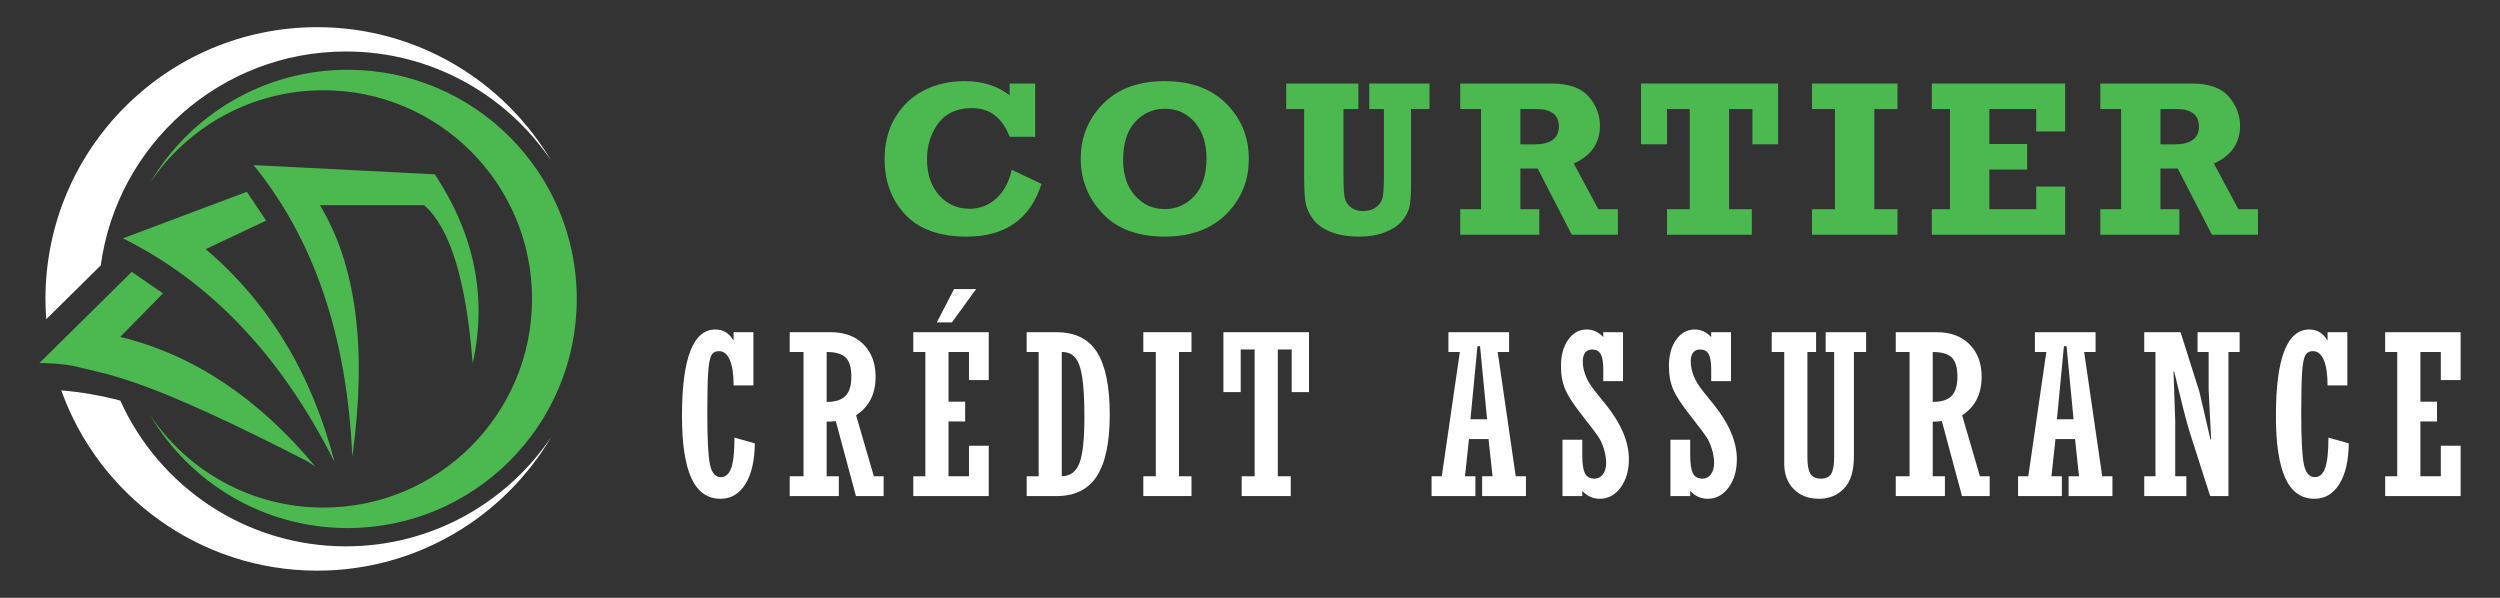 <?xml version="1.0" encoding="utf-8"?>
<!-- Generator: Adobe Illustrator 16.0.0, SVG Export Plug-In . SVG Version: 6.00 Build 0)  -->
<!DOCTYPE svg PUBLIC "-//W3C//DTD SVG 1.1//EN" "http://www.w3.org/Graphics/SVG/1.1/DTD/svg11.dtd">
<svg version="1.1" id="Calque_1" xmlns="http://www.w3.org/2000/svg" xmlns:xlink="http://www.w3.org/1999/xlink" x="0px" y="0px"
	 width="230px" height="55px" viewBox="0 0 230 55" enable-background="new 0 0 230 55" xml:space="preserve">
<rect x="0" y="0" width="230" height="55" fill="#333333" stroke="none"/>
<g>
	<g>
		<g>
			<g>
				<path fill="#4CB950" d="M92.886,7.684h2.351v4.901h-2.351c-0.667-1.761-1.824-2.641-3.471-2.641
					c-1.361,0-2.389,0.463-3.085,1.39c-0.697,0.928-1.045,2.038-1.045,3.332c0,1.354,0.368,2.448,1.105,3.286
					c0.737,0.836,1.675,1.254,2.816,1.254c0.934,0,1.75-0.315,2.451-0.949c0.7-0.634,1.173-1.514,1.419-2.641l2.742,1.305
					c-1.04,3.231-3.332,4.847-6.873,4.847c-2.5,0-4.386-0.674-5.656-2.021c-1.27-1.347-1.905-3.051-1.905-5.112
					c0-1.466,0.33-2.75,0.99-3.85c0.66-1.102,1.549-1.93,2.666-2.486c1.117-0.558,2.342-0.835,3.675-0.835
					c1.661,0,3.051,0.434,4.171,1.301V7.684z"/>
				<path fill="#4CB950" d="M107.159,7.464c2.4,0,4.289,0.694,5.666,2.081s2.065,3.077,2.065,5.07c0,2.001-0.69,3.693-2.07,5.077
					c-1.381,1.384-3.268,2.075-5.661,2.075c-2.488,0-4.398-0.712-5.731-2.135c-1.334-1.425-2.001-3.097-2.001-5.018
					c0-1.987,0.685-3.676,2.055-5.066C102.852,8.159,104.744,7.464,107.159,7.464z M107.159,10.005c-1.067,0-1.973,0.399-2.716,1.2
					s-1.115,1.974-1.115,3.52c0,1.367,0.366,2.461,1.1,3.282c0.733,0.819,1.644,1.23,2.731,1.23c1.066,0,1.974-0.402,2.72-1.206
					c0.747-0.803,1.121-1.962,1.121-3.476c0-1.354-0.357-2.451-1.07-3.291C109.215,10.425,108.292,10.005,107.159,10.005z"/>
				<path fill="#4CB950" d="M118.33,10.034V7.684h6.642v2.351h-1.371v6.292c0,0.84,0.035,1.445,0.104,1.815
					c0.07,0.37,0.255,0.675,0.556,0.916c0.3,0.239,0.68,0.359,1.14,0.359c0.474,0,0.867-0.113,1.18-0.34
					c0.314-0.227,0.516-0.511,0.606-0.851c0.09-0.341,0.135-1.034,0.135-2.08v-6.112h-1.35V7.684h5.541v2.351h-1.7v6.962
					c0,0.947-0.05,1.635-0.15,2.065s-0.33,0.856-0.69,1.281c-0.36,0.423-0.881,0.767-1.565,1.029
					c-0.683,0.264-1.469,0.396-2.355,0.396c-1.027,0-1.902-0.146-2.625-0.435c-0.724-0.291-1.262-0.675-1.616-1.156
					c-0.354-0.479-0.58-0.956-0.681-1.431c-0.099-0.473-0.149-1.279-0.149-2.42v-6.292H118.33z"/>
				<path fill="#4CB950" d="M148.846,19.247v2.35h-4.239l-3.141-6.092h-1.593v3.742h1.741v2.35h-7.272v-2.35h1.911v-9.213h-1.911
					V7.684h8.392c1.58,0,2.721,0.397,3.417,1.196c0.696,0.796,1.045,1.698,1.045,2.705c0,1.58-0.804,2.734-2.41,3.46l2.261,4.202
					H148.846z M139.873,13.285h1.241c1.534,0,2.301-0.546,2.301-1.64c0-0.541-0.176-0.944-0.525-1.211
					c-0.351-0.267-0.833-0.4-1.446-0.4h-1.57V13.285z"/>
				<path fill="#4CB950" d="M153.364,21.597v-2.35h2.091v-9.213h-2.091v3.241h-2.391V7.684h12.614v5.592h-2.361v-3.241h-2.15v9.213
					h2.091v2.35H153.364z"/>
				<path fill="#4CB950" d="M166.706,21.597v-2.35h2.11v-9.213h-2.11V7.684h7.862v2.351h-2.131v9.213h2.131v2.35H166.706z"/>
				<path fill="#4CB950" d="M177.728,21.597v-2.35h1.671v-9.213h-1.671V7.684h12.265v4.411h-2.662v-2.061h-4.311v3.212h3.48v2.35
					h-3.48v3.651h4.311v-2.081h2.662v4.431H177.728z"/>
				<path fill="#4CB950" d="M207.734,19.247v2.35h-4.238l-3.142-6.092h-1.593v3.742h1.741v2.35h-7.272v-2.35h1.911v-9.213h-1.911
					V7.684h8.393c1.58,0,2.719,0.397,3.416,1.196c0.696,0.796,1.045,1.698,1.045,2.705c0,1.58-0.804,2.734-2.41,3.46l2.26,4.202
					H207.734z M198.762,13.285h1.24c1.534,0,2.301-0.546,2.301-1.64c0-0.541-0.175-0.944-0.524-1.211
					c-0.351-0.267-0.832-0.4-1.446-0.4h-1.57V13.285z"/>
			</g>
		</g>
		<g>
			<g>
				<path fill="#FFFFFF" d="M67.572,40.265l1.871,0.521c-0.013,1.581-0.3,2.826-0.86,3.736c-0.56,0.91-1.327,1.365-2.3,1.365
					c-1.201,0-2.09-0.628-2.671-1.886c-0.58-1.257-0.87-3.169-0.87-5.736c0-5.302,1.023-7.952,3.071-7.952
					c0.72,0,1.267,0.327,1.641,0.98h0.04v-0.731h1.82v4.893h-1.82c0-1.021-0.117-1.801-0.351-2.341c-0.233-0.54-0.567-0.811-1-0.811
					c-0.319,0-0.552,0.13-0.695,0.39c-0.144,0.261-0.242,0.776-0.295,1.546c-0.054,0.771-0.08,2.022-0.08,3.756
					c0,2.388,0.082,3.969,0.245,4.741c0.164,0.774,0.499,1.16,1.005,1.16c0.434,0,0.75-0.279,0.951-0.84
					C67.472,42.495,67.572,41.565,67.572,40.265z"/>
				<path fill="#FFFFFF" d="M76.052,38.794v5.021h1.121v1.821h-4.521v-1.821h1.271V32.383h-1.271v-1.821h3.771
					c1.273,0,2.281,0.374,3.021,1.121c0.74,0.747,1.111,1.737,1.111,2.971c0,1.593-0.599,2.775-1.795,3.55l1.634,5.612h0.9v1.821
					h-2.548l-1.854-6.901C76.673,38.774,76.393,38.794,76.052,38.794z M76.052,32.383v4.592c0.807,0,1.387-0.186,1.741-0.556
					c0.354-0.369,0.53-0.958,0.53-1.766c0-0.854-0.178-1.445-0.535-1.775S76.853,32.383,76.052,32.383z"/>
				<path fill="#FFFFFF" d="M84.022,45.637v-1.821h1.111V32.383h-1.111v-1.821h6.942v4.402h-1.82v-2.581h-1.881v4.572h1.531v1.819
					h-1.531v5.041h1.881v-2.81h1.82v4.631H84.022z M86.184,29.663l1.59-3.072h2.03l-2.23,3.072H86.184z"/>
				<path fill="#FFFFFF" d="M94.454,45.637v-1.821h1.101V32.383h-1.101v-1.821h2.721c1.733,0,2.987,0.617,3.761,1.852
					c0.774,1.234,1.161,3.147,1.161,5.741c0,2.541-0.395,4.423-1.185,5.647c-0.791,1.223-2.016,1.835-3.677,1.835H94.454z
					 M97.684,32.383v11.433c0.778-0.012,1.319-0.416,1.624-1.21c0.304-0.794,0.457-2.193,0.457-4.201
					c0-1.566-0.064-2.78-0.191-3.641s-0.338-1.473-0.633-1.836C98.646,32.564,98.227,32.383,97.684,32.383z"/>
				<path fill="#FFFFFF" d="M105.185,45.637v-1.821h1.15V32.383h-1.15v-1.821h4.432v1.821h-1.151v11.433h1.151v1.821H105.185z"/>
				<path fill="#FFFFFF" d="M120.427,30.562v5.513h-1.591v-3.921h-1.279v11.662h1.19v1.821h-4.511v-1.821h1.19V32.153h-1.281v3.921
					h-1.59v-5.513H120.427z"/>
				<path fill="#FFFFFF" d="M135.147,40.396l-0.369,3.42h0.958v1.821h-4.031v-1.821h0.94l1.66-11.433h-1.05v-1.821h5.582v1.821
					h-1.049l1.659,11.433h0.94v1.821h-4.031v-1.821h0.958l-0.369-3.42H135.147z M135.282,38.575h1.53l-0.646-6.723h-0.24
					L135.282,38.575z"/>
				<path fill="#FFFFFF" d="M143.747,45.637v-5.183h1.821v1.392c0,0.807,0.082,1.373,0.25,1.7c0.168,0.326,0.459,0.49,0.875,0.49
					c0.321,0,0.58-0.133,0.778-0.399c0.197-0.267,0.297-0.623,0.297-1.069c0-0.379-0.068-0.794-0.206-1.244
					c-0.138-0.449-0.302-0.82-0.494-1.113c-0.19-0.293-0.677-0.934-1.454-1.924c-0.805-1.015-1.341-1.83-1.606-2.448
					c-0.268-0.616-0.4-1.338-0.4-2.165c0-0.986,0.222-1.793,0.665-2.42s1.012-0.94,1.705-0.94c0.58,0,1.088,0.233,1.521,0.699v-0.45
					h1.82v4.502h-1.82v-1.141c0-0.626-0.08-1.077-0.239-1.355c-0.161-0.276-0.415-0.414-0.761-0.414
					c-0.587,0-0.881,0.369-0.881,1.108c0,0.426,0.088,0.864,0.263,1.313c0.175,0.45,0.479,0.941,0.912,1.476l0.938,1.161
					c1.419,1.763,2.128,3.443,2.128,5.044c0,1.047-0.255,1.914-0.767,2.601s-1.147,1.03-1.909,1.03c-0.622,0-1.161-0.24-1.614-0.72
					v0.47H143.747z"/>
				<path fill="#FFFFFF" d="M153.679,45.637v-5.183h1.82v1.392c0,0.807,0.083,1.373,0.251,1.7c0.167,0.326,0.459,0.49,0.875,0.49
					c0.321,0,0.58-0.133,0.778-0.399c0.197-0.267,0.297-0.623,0.297-1.069c0-0.379-0.069-0.794-0.206-1.244
					c-0.138-0.449-0.303-0.82-0.495-1.113c-0.19-0.293-0.676-0.934-1.453-1.924c-0.805-1.015-1.341-1.83-1.606-2.448
					c-0.268-0.616-0.4-1.338-0.4-2.165c0-0.986,0.222-1.793,0.665-2.42s1.012-0.94,1.705-0.94c0.58,0,1.088,0.233,1.52,0.699v-0.45
					h1.821v4.502h-1.821v-1.141c0-0.626-0.08-1.077-0.238-1.355c-0.161-0.276-0.415-0.414-0.761-0.414
					c-0.587,0-0.881,0.369-0.881,1.108c0,0.426,0.088,0.864,0.263,1.313c0.175,0.45,0.479,0.941,0.912,1.476l0.938,1.161
					c1.419,1.763,2.128,3.443,2.128,5.044c0,1.047-0.255,1.914-0.767,2.601c-0.513,0.687-1.147,1.03-1.91,1.03
					c-0.622,0-1.16-0.24-1.614-0.72v0.47H153.679z"/>
				<path fill="#FFFFFF" d="M162.999,32.383v-1.821h4.081v1.821h-0.8v9.673c0,0.727,0.093,1.239,0.279,1.535
					c0.188,0.297,0.505,0.445,0.951,0.445c0.46,0,0.78-0.15,0.96-0.45s0.271-0.81,0.271-1.53v-9.673h-0.78v-1.821h3.721v1.821h-1.12
					v9.583c0,1.367-0.307,2.362-0.921,2.985c-0.612,0.624-1.374,0.936-2.281,0.936c-0.993,0-1.776-0.3-2.35-0.9
					c-0.574-0.6-0.86-1.374-0.86-2.321V32.383H162.999z"/>
				<path fill="#FFFFFF" d="M177.811,38.794v5.021h1.121v1.821h-4.522v-1.821h1.271V32.383h-1.271v-1.821h3.771
					c1.274,0,2.281,0.374,3.021,1.121s1.109,1.737,1.109,2.971c0,1.593-0.598,2.775-1.794,3.55l1.635,5.612h0.9v1.821h-2.549
					l-1.853-6.901C178.432,38.774,178.151,38.794,177.811,38.794z M177.811,32.383v4.592c0.808,0,1.388-0.186,1.741-0.556
					c0.354-0.369,0.53-0.958,0.53-1.766c0-0.854-0.179-1.445-0.536-1.775C179.189,32.548,178.611,32.383,177.811,32.383z"/>
				<path fill="#FFFFFF" d="M189.103,40.396l-0.368,3.42h0.958v1.821h-4.032v-1.821h0.941l1.66-11.433h-1.05v-1.821h5.581v1.821
					h-1.05l1.66,11.433h0.94v1.821h-4.031v-1.821h0.958l-0.368-3.42H189.103z M189.237,38.575h1.53l-0.646-6.723h-0.24
					L189.237,38.575z"/>
				<path fill="#FFFFFF" d="M197.271,45.637v-1.821h1.031V32.383h-1.031v-1.821h3.341l1.731,5.472l1.021,4.401h0.06l-0.229-4.551
					v-3.501h-1.021v-1.821h3.872v1.821h-1.03v13.254h-1.681l-1.851-5.781c-0.199-0.627-0.41-1.388-0.63-2.281l-0.83-3.391h-0.061
					l0.16,4.591v5.041h1.021v1.821H197.271z"/>
				<path fill="#FFFFFF" d="M214.215,40.265l1.871,0.521c-0.014,1.581-0.3,2.826-0.86,3.736s-1.327,1.365-2.301,1.365
					c-1.2,0-2.091-0.628-2.671-1.886c-0.581-1.257-0.87-3.169-0.87-5.736c0-5.302,1.023-7.952,3.071-7.952
					c0.72,0,1.268,0.327,1.64,0.98h0.041v-0.731h1.82v4.893h-1.82c0-1.021-0.117-1.801-0.351-2.341s-0.567-0.811-1-0.811
					c-0.32,0-0.553,0.13-0.695,0.39c-0.144,0.261-0.241,0.776-0.296,1.546c-0.053,0.771-0.08,2.022-0.08,3.756
					c0,2.388,0.082,3.969,0.246,4.741c0.163,0.774,0.498,1.16,1.005,1.16c0.434,0,0.751-0.279,0.95-0.84
					C214.116,42.495,214.215,41.565,214.215,40.265z"/>
				<path fill="#FFFFFF" d="M219.435,45.637v-1.821h1.11V32.383h-1.11v-1.821h6.942v4.402h-1.821v-2.581h-1.88v4.572h1.53v1.819
					h-1.53v5.041h1.88v-2.81h1.821v4.631H219.435z"/>
			</g>
		</g>
	</g>
	<g>
		<g>
			<g>
				<path fill-rule="evenodd" clip-rule="evenodd" fill="#4CB950" d="M23.327,15.188c5.583,6.86,8.612,15.804,9.085,26.829
					c1.372-9.89,0.378-17.603-2.981-23.139h9.582c2.39,2.059,3.88,6.908,4.472,14.55c1.348-6.032,0.189-11.829-3.478-17.389
					L23.327,15.188L23.327,15.188z M11.308,21.929c8.116,4.023,14.606,10.885,19.472,20.585
					c-2.104-8.138-6.057-14.669-11.858-19.594l5.56-2.621l-1.771-2.655L11.308,21.929L11.308,21.929z M31.98,6.418
					c-7.735,0-14.498,4.169-18.166,10.382c3.447-5.125,9.3-8.497,15.939-8.497c10.601,0,19.196,8.597,19.196,19.197
					s-8.596,19.196-19.196,19.196c-6.639,0-12.492-3.371-15.939-8.497c3.668,6.214,10.431,10.383,18.166,10.383
					c11.642,0,21.083-9.44,21.083-21.082S43.622,6.418,31.98,6.418L31.98,6.418z M28.284,42.442
					C13.759,34.98,10.295,34.514,7.468,33.84c-1.574-0.467-3.845-0.437-3.845-0.437l2.409-2.38l3.035-2.997h0.001l3.055-3.017
					l2.869,1.983l-3.931,4.001c6.717,1.641,12.702,5.619,17.955,11.935l0,0"/>
			</g>
		</g>
		<path fill-rule="evenodd" clip-rule="evenodd" fill="#FFFFFF" d="M29.183,2.5c9.174,0,17.192,4.944,21.542,12.312
			c-4.087-6.076-11.028-10.075-18.9-10.075c-11.523,0-21.049,8.567-22.555,19.678l-0.002,0.002l-5.015,4.952
			c-0.046-0.616-0.07-1.239-0.07-1.868C4.183,13.695,15.378,2.5,29.183,2.5L29.183,2.5z"/>
		<path fill-rule="evenodd" clip-rule="evenodd" fill="#FFFFFF" d="M11.066,36.854c3.569,7.906,11.522,13.409,20.758,13.409
			c7.873,0,14.813-3.999,18.9-10.075C46.375,47.556,38.357,52.5,29.183,52.5c-10.851,0-20.089-6.919-23.545-16.583
			C7.462,36.062,9.276,36.387,11.066,36.854L11.066,36.854z"/>
	</g>
</g>
</svg>

